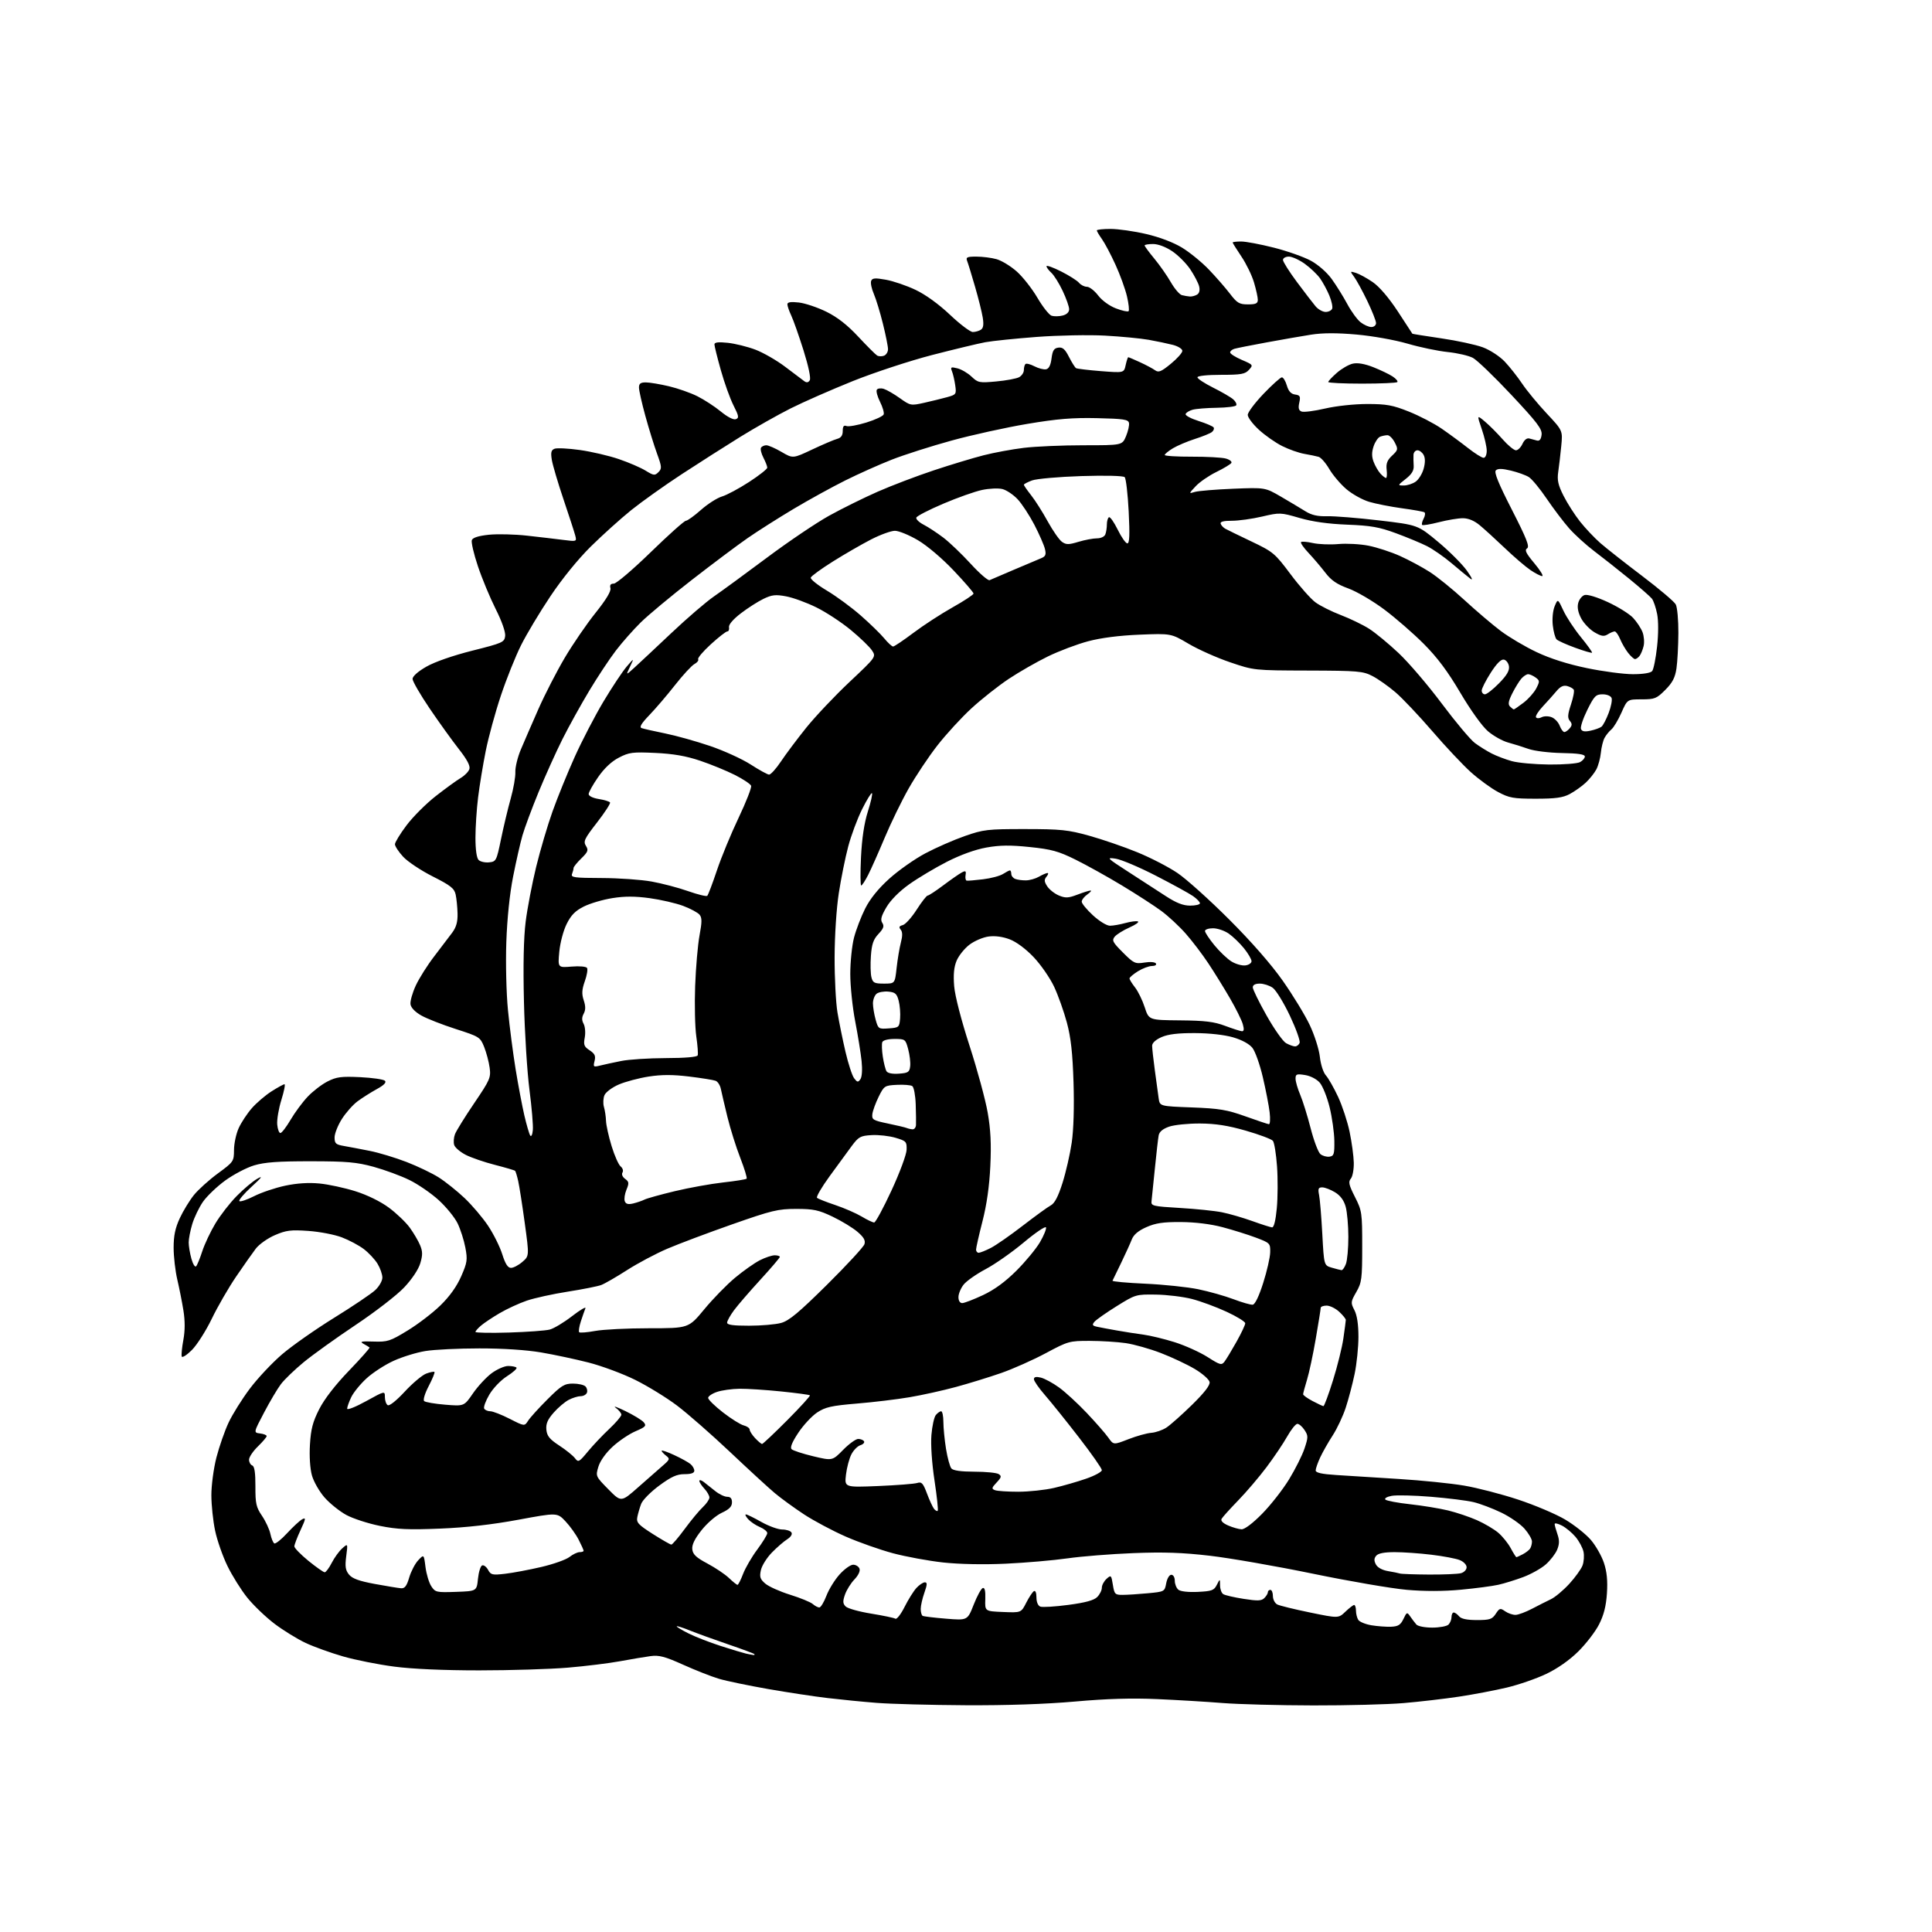 <?xml version="1.0" encoding="UTF-8" standalone="no"?>
<svg 
  version="1.1" 
  xmlns="http://www.w3.org/2000/svg" 
  xmlns:xlink="http://www.w3.org/1999/xlink" 
  xmlns:svg="http://www.w3.org/2000/svg"
  xmlns:rdf="http://www.w3.org/1999/02/22-rdf-syntax-ns#"
  xmlns:cc="http://creativecommons.org/ns#"
  xmlns:dc="http://purl.org/dc/elements/1.1/"
  viewBox="0 0 768 768"
  width="768"
  height="768"
>
<style>svg {background-color: white; }</style>"
<path stroke="none" fill="black" fill-rule="evenodd" d="M383.82,677.86C369.90,677.78 354.00,677.36 348.50,676.92C343.00,676.49 334.23,675.62 329.00,675.00C323.77,674.39 313.12,672.77 305.32,671.41C297.52,670.04 288.74,668.22 285.82,667.35C282.89,666.49 276.50,663.97 271.61,661.77C264.32,658.49 261.99,657.87 258.61,658.33C256.35,658.63 250.90,659.55 246.50,660.36C242.10,661.17 232.74,662.33 225.70,662.92C218.65,663.51 202.81,664.00 190.50,664.00C176.35,664.00 163.89,663.45 156.67,662.50C150.38,661.68 141.24,659.86 136.36,658.45C131.49,657.05 124.80,654.64 121.50,653.10C118.20,651.55 112.63,648.12 109.12,645.47C105.62,642.81 100.74,638.13 98.28,635.07C95.82,632.01 92.28,626.34 90.40,622.47C88.52,618.61 86.32,612.31 85.51,608.47C84.70,604.64 84.03,598.31 84.02,594.41C84.01,590.51 84.91,583.76 86.02,579.41C87.14,575.06 89.32,568.80 90.87,565.50C92.42,562.20 96.22,556.12 99.32,552.00C102.42,547.88 108.19,541.73 112.14,538.35C116.09,534.97 125.40,528.44 132.82,523.85C140.24,519.26 147.59,514.31 149.15,512.85C150.73,511.38 152.00,509.15 152.00,507.85C151.99,506.56 151.13,504.09 150.08,502.37C149.03,500.64 146.58,498.02 144.64,496.54C142.70,495.06 138.76,492.96 135.89,491.87C133.01,490.77 127.02,489.62 122.57,489.31C115.61,488.82 113.75,489.05 109.28,490.98C106.42,492.21 103.00,494.63 101.68,496.36C100.36,498.09 96.84,503.10 93.84,507.50C90.85,511.90 86.50,519.43 84.18,524.24C81.85,529.05 78.30,534.63 76.28,536.65C74.26,538.67 72.44,539.83 72.24,539.23C72.04,538.62 72.33,535.65 72.89,532.63C73.57,528.93 73.58,525.09 72.91,520.92C72.36,517.51 71.26,511.97 70.47,508.61C69.68,505.25 69.03,499.57 69.02,496.00C69.02,491.20 69.66,488.13 71.47,484.25C72.81,481.36 75.33,477.23 77.06,475.07C78.79,472.92 83.09,469.04 86.60,466.46C92.86,461.87 93.00,461.66 93.02,457.13C93.03,454.58 93.87,450.67 94.89,448.43C95.91,446.20 98.26,442.63 100.12,440.51C101.98,438.39 105.50,435.38 107.95,433.82C110.39,432.27 112.71,431.00 113.09,431.00C113.48,431.00 112.92,433.81 111.85,437.24C110.78,440.67 110.04,445.06 110.20,446.99C110.37,448.92 110.95,450.45 111.49,450.39C112.04,450.33 113.86,447.95 115.53,445.10C117.21,442.24 120.24,438.14 122.28,435.98C124.31,433.82 127.86,431.09 130.17,429.91C133.77,428.08 135.62,427.83 143.19,428.19C148.05,428.43 152.47,429.07 153.02,429.62C153.69,430.29 152.61,431.40 149.76,432.95C147.42,434.24 143.99,436.41 142.14,437.78C140.30,439.14 137.49,442.32 135.89,444.83C134.30,447.34 133.00,450.63 133.00,452.15C133.00,454.56 133.48,454.99 136.75,455.55C138.81,455.91 143.43,456.78 147.02,457.50C150.60,458.21 157.14,460.19 161.56,461.89C165.97,463.59 171.75,466.36 174.40,468.04C177.05,469.72 181.66,473.41 184.65,476.23C187.63,479.05 191.85,484.01 194.01,487.25C196.17,490.49 198.71,495.58 199.65,498.57C200.87,502.44 201.87,504.00 203.13,504.00C204.10,504.00 206.13,502.94 207.64,501.63C210.39,499.27 210.39,499.27 208.60,486.19C207.62,478.99 206.44,471.47 205.99,469.47C205.54,467.48 204.99,465.65 204.76,465.42C204.53,465.19 200.92,464.13 196.75,463.06C192.58,462.00 187.36,460.20 185.15,459.08C182.95,457.95 180.88,456.19 180.55,455.15C180.22,454.11 180.36,452.18 180.86,450.86C181.37,449.53 184.80,443.99 188.50,438.54C194.79,429.26 195.18,428.36 194.64,424.42C194.33,422.10 193.34,418.40 192.46,416.18C190.89,412.28 190.57,412.07 181.17,409.05C175.85,407.34 169.70,404.93 167.50,403.69C165.03,402.30 163.38,400.59 163.18,399.22C163.00,397.99 163.95,394.63 165.29,391.74C166.63,388.86 169.92,383.65 172.61,380.16C175.30,376.67 178.51,372.44 179.75,370.76C181.38,368.55 181.97,366.44 181.88,363.10C181.82,360.57 181.48,357.19 181.13,355.59C180.60,353.15 179.13,351.99 172.00,348.39C167.32,346.03 162.04,342.51 160.25,340.56C158.46,338.62 157.00,336.39 157.00,335.61C157.00,334.84 159.07,331.44 161.60,328.08C164.13,324.71 169.36,319.48 173.22,316.46C177.09,313.44 181.54,310.20 183.12,309.27C184.71,308.33 186.27,306.73 186.59,305.71C186.99,304.44 185.67,301.93 182.39,297.76C179.76,294.41 174.54,287.15 170.80,281.64C167.06,276.12 164.00,270.83 164.00,269.88C164.00,268.83 166.16,266.91 169.49,265.01C172.80,263.11 180.05,260.59 187.74,258.65C199.81,255.62 200.52,255.30 200.81,252.81C200.99,251.23 199.49,246.94 197.02,242.05C194.77,237.57 191.59,229.92 189.96,225.04C188.33,220.17 187.25,215.52 187.56,214.70C187.94,213.72 190.23,213.00 194.31,212.57C197.72,212.22 204.55,212.38 209.50,212.93C214.45,213.48 220.93,214.24 223.90,214.62C229.23,215.31 229.29,215.29 228.68,212.91C228.34,211.58 226.23,205.10 224.00,198.50C221.77,191.90 219.68,184.82 219.35,182.77C218.87,179.81 219.11,178.90 220.46,178.38C221.40,178.02 225.91,178.24 230.48,178.88C235.04,179.52 242.02,181.14 245.97,182.49C249.92,183.83 254.73,185.91 256.66,187.10C259.84,189.06 260.31,189.12 261.73,187.70C263.15,186.28 263.10,185.60 261.18,180.32C260.01,177.12 257.92,170.36 256.53,165.30C255.14,160.25 254.00,155.18 254.00,154.05C254.00,152.48 254.64,152.00 256.75,152.01C258.26,152.02 262.38,152.71 265.90,153.54C269.42,154.37 274.52,156.16 277.23,157.52C279.94,158.88 284.15,161.62 286.57,163.61C289.22,165.78 291.59,166.99 292.52,166.63C293.84,166.13 293.70,165.35 291.58,161.16C290.22,158.48 287.96,152.19 286.56,147.20C285.15,142.20 284.00,137.57 284.00,136.91C284.00,136.07 285.54,135.88 289.25,136.27C292.14,136.57 297.08,137.79 300.22,138.97C303.37,140.16 308.73,143.23 312.13,145.81C315.53,148.39 318.93,150.95 319.68,151.50C320.64,152.20 321.31,152.10 321.89,151.17C322.39,150.36 321.42,145.69 319.41,139.27C317.58,133.46 315.39,127.24 314.54,125.45C313.70,123.66 313.00,121.64 313.00,120.97C313.00,120.10 314.34,119.89 317.54,120.25C320.03,120.53 324.95,122.18 328.47,123.91C332.89,126.09 336.82,129.16 341.18,133.84C344.66,137.57 348.02,140.93 348.66,141.32C349.30,141.70 350.54,141.73 351.41,141.40C352.28,141.06 353.00,139.90 353.00,138.81C353.00,137.72 352.09,133.16 350.97,128.67C349.86,124.17 348.23,118.84 347.35,116.80C346.47,114.77 345.99,112.46 346.29,111.68C346.74,110.51 347.83,110.42 352.17,111.20C355.10,111.73 360.41,113.54 363.96,115.23C367.96,117.13 373.19,120.92 377.66,125.15C381.64,128.92 385.71,131.99 386.70,131.98C387.69,131.98 389.13,131.57 389.89,131.09C390.89,130.45 391.11,129.09 390.66,126.26C390.31,124.09 388.93,118.53 387.58,113.91C386.24,109.28 384.84,104.71 384.46,103.75C383.88,102.25 384.40,102.00 388.14,102.01C390.54,102.01 394.13,102.46 396.12,103.02C398.12,103.57 401.72,105.76 404.13,107.88C406.53,110.00 410.24,114.71 412.37,118.34C414.49,121.97 417.04,125.19 418.03,125.51C419.02,125.82 420.99,125.79 422.41,125.43C424.04,125.02 425.00,124.09 425.00,122.92C425.00,121.89 423.84,118.61 422.42,115.61C421.01,112.62 418.98,109.39 417.92,108.43C416.87,107.47 416.00,106.30 416.00,105.83C416.00,105.36 418.61,106.29 421.81,107.90C425.01,109.52 428.21,111.55 428.93,112.42C429.65,113.29 431.07,114.00 432.07,114.00C433.08,114.00 435.08,115.55 436.53,117.45C438.06,119.46 441.01,121.60 443.60,122.59C446.04,123.53 448.31,124.02 448.63,123.70C448.96,123.37 448.67,120.72 447.99,117.80C447.31,114.89 445.26,109.23 443.43,105.24C441.61,101.24 439.19,96.67 438.06,95.08C436.93,93.49 436.00,91.92 436.00,91.60C436.00,91.27 438.46,91.00 441.46,91.00C444.46,91.00 450.84,91.91 455.63,93.03C461.00,94.28 466.48,96.37 469.92,98.47C472.99,100.34 477.79,104.27 480.58,107.19C483.38,110.11 487.13,114.41 488.92,116.75C491.76,120.47 492.65,121.00 496.08,121.00C499.20,121.00 500.00,120.63 500.00,119.18C500.00,118.18 499.32,115.07 498.48,112.26C497.65,109.45 495.40,104.82 493.48,101.98C491.57,99.13 490.00,96.62 490.00,96.40C490.00,96.18 491.52,96.00 493.37,96.00C495.23,96.00 501.08,97.10 506.39,98.45C511.69,99.79 518.30,102.13 521.07,103.63C524.02,105.24 527.47,108.26 529.40,110.94C531.21,113.45 533.98,117.90 535.56,120.84C537.13,123.78 539.51,127.04 540.84,128.09C542.18,129.14 544.11,130.00 545.13,130.00C546.16,130.00 547.00,129.30 547.00,128.43C547.00,127.57 545.44,123.64 543.54,119.68C541.64,115.73 539.29,111.43 538.33,110.12C536.59,107.75 536.60,107.74 539.04,108.50C540.39,108.93 543.39,110.57 545.69,112.15C548.29,113.93 552.06,118.33 555.63,123.76C558.79,128.57 561.40,132.57 561.44,132.66C561.47,132.75 566.65,133.57 572.95,134.50C579.25,135.42 586.69,137.03 589.49,138.08C592.34,139.15 596.15,141.64 598.15,143.74C600.11,145.81 603.22,149.75 605.07,152.50C606.91,155.25 611.30,160.57 614.82,164.33C621.22,171.16 621.22,171.16 620.62,177.33C620.29,180.72 619.75,185.35 619.42,187.60C618.94,190.87 619.37,192.81 621.54,197.10C623.04,200.07 625.99,204.69 628.11,207.36C630.23,210.03 633.88,213.89 636.23,215.94C638.58,217.98 646.03,223.84 652.78,228.95C659.53,234.06 665.55,239.15 666.14,240.27C666.74,241.39 667.21,246.50 667.18,251.63C667.15,256.75 666.81,263.10 666.42,265.73C665.88,269.37 664.83,271.39 661.97,274.25C658.53,277.70 657.79,278.00 652.56,278.00C646.89,278.00 646.89,278.00 644.55,283.29C643.26,286.20 641.46,289.20 640.55,289.96C639.64,290.72 638.41,292.24 637.82,293.34C637.23,294.43 636.58,297.08 636.37,299.22C636.16,301.36 635.36,304.32 634.59,305.81C633.81,307.29 631.90,309.69 630.34,311.14C628.78,312.59 625.92,314.61 624.00,315.64C621.26,317.10 618.34,317.50 610.50,317.50C601.58,317.50 599.96,317.21 595.50,314.83C592.75,313.37 587.89,309.82 584.70,306.96C581.51,304.09 574.59,296.74 569.33,290.62C564.06,284.51 557.49,277.56 554.73,275.20C551.97,272.83 547.86,269.93 545.61,268.76C541.80,266.78 539.94,266.62 520.00,266.56C498.50,266.50 498.50,266.50 489.00,263.27C483.77,261.50 476.35,258.19 472.50,255.92C465.50,251.79 465.50,251.79 453.00,252.29C444.93,252.62 437.68,253.55 432.55,254.91C428.18,256.07 420.98,258.79 416.55,260.95C412.12,263.11 405.12,267.12 401.00,269.86C396.88,272.60 390.22,277.86 386.22,281.53C382.21,285.21 376.09,291.88 372.60,296.36C369.11,300.84 363.97,308.55 361.17,313.50C358.37,318.45 354.09,327.25 351.66,333.05C349.23,338.85 346.28,345.48 345.10,347.80C343.92,350.11 342.68,352.00 342.34,352.00C342.00,352.00 341.97,346.94 342.26,340.75C342.62,333.31 343.54,327.18 344.97,322.65C346.17,318.89 346.91,315.58 346.63,315.30C346.36,315.02 344.59,317.88 342.71,321.65C340.83,325.42 338.34,332.10 337.18,336.50C336.01,340.90 334.33,349.23 333.44,355.00C332.50,361.04 331.80,371.87 331.77,380.50C331.75,388.75 332.26,398.65 332.91,402.50C333.56,406.35 334.99,413.39 336.10,418.14C337.21,422.89 338.75,427.61 339.54,428.64C340.78,430.26 341.10,430.31 342.02,429.00C342.66,428.11 342.85,425.19 342.50,421.81C342.18,418.68 341.03,411.58 339.96,406.03C338.88,400.47 338.00,391.99 338.00,387.17C338.00,382.36 338.67,375.85 339.49,372.70C340.31,369.56 342.31,364.34 343.94,361.12C345.89,357.26 349.17,353.20 353.51,349.29C357.14,346.01 363.57,341.48 367.81,339.23C372.04,336.98 379.10,333.89 383.50,332.35C390.97,329.74 392.55,329.56 407.50,329.57C421.72,329.58 424.56,329.87 433.00,332.22C438.23,333.68 446.81,336.62 452.07,338.78C457.34,340.93 464.54,344.64 468.07,347.04C471.61,349.43 480.83,357.72 488.56,365.45C497.40,374.27 505.34,383.35 509.91,389.85C513.92,395.55 518.74,403.45 520.62,407.42C522.52,411.41 524.32,417.07 524.66,420.07C525.00,423.17 526.04,426.36 527.07,427.50C528.06,428.60 530.24,432.43 531.91,436.00C533.57,439.57 535.64,445.84 536.49,449.92C537.34,454.00 538.09,459.51 538.15,462.16C538.21,464.81 537.69,467.67 536.98,468.52C535.92,469.80 536.19,471.03 538.60,475.78C541.39,481.28 541.50,482.04 541.50,495.50C541.50,508.37 541.31,509.83 539.15,513.60C536.91,517.50 536.88,517.86 538.40,520.80C539.45,522.83 540.00,526.48 540.00,531.38C540.00,535.50 539.32,542.16 538.48,546.18C537.64,550.21 536.05,556.25 534.94,559.61C533.84,562.97 531.50,567.92 529.76,570.61C528.01,573.30 525.78,577.24 524.79,579.36C523.81,581.48 523.00,583.80 523.00,584.52C523.00,585.44 525.42,585.98 531.25,586.35C535.79,586.64 546.92,587.34 556.00,587.91C565.08,588.47 576.77,589.66 582.00,590.55C587.23,591.43 596.90,593.94 603.50,596.12C610.10,598.30 618.50,601.86 622.17,604.04C625.84,606.21 630.43,609.86 632.39,612.14C634.34,614.42 636.68,618.53 637.59,621.27C638.76,624.79 639.11,628.35 638.78,633.38C638.45,638.43 637.54,642.02 635.64,645.74C634.18,648.62 630.44,653.47 627.35,656.52C623.83,659.99 619.06,663.32 614.61,665.43C610.70,667.29 603.67,669.72 599.00,670.83C594.33,671.94 585.77,673.57 580.00,674.44C574.23,675.31 564.33,676.46 558.00,677.00C551.67,677.54 535.48,677.96 522.00,677.93C508.52,677.91 492.32,677.48 486.00,676.98C479.68,676.47 467.98,675.77 460.00,675.42C449.92,674.97 439.96,675.26 427.32,676.39C415.64,677.42 400.10,677.95 383.82,677.86zM299.42,657.88C299.92,657.95 300.12,657.78 299.85,657.52C299.58,657.25 294.90,655.51 289.43,653.65C283.97,651.79 277.14,649.31 274.25,648.15C271.36,646.98 269.00,646.24 269.00,646.50C269.00,646.76 271.14,648.04 273.75,649.34C276.36,650.65 282.10,652.88 286.50,654.30C290.90,655.71 295.40,657.07 296.50,657.32C297.60,657.57 298.91,657.82 299.42,657.88zM552.99,646.65C555.80,646.53 556.76,645.92 557.88,643.58C559.21,640.79 559.33,640.74 560.60,642.58C561.33,643.63 562.41,645.06 563.01,645.75C563.61,646.46 566.37,647.00 569.34,647.00C572.23,647.00 575.14,646.46 575.80,645.80C576.46,645.14 577.00,643.79 577.00,642.80C577.00,641.81 577.39,641.00 577.88,641.00C578.36,641.00 579.32,641.67 580.00,642.50C580.85,643.52 583.12,644.00 587.10,644.00C592.23,644.00 593.15,643.69 594.58,641.52C596.08,639.23 596.38,639.15 598.33,640.52C599.49,641.33 601.36,641.97 602.47,641.94C603.59,641.91 606.52,640.81 609.00,639.51C611.48,638.21 614.85,636.50 616.50,635.72C618.15,634.94 621.42,632.20 623.78,629.64C626.13,627.08 628.51,623.78 629.07,622.32C629.63,620.85 629.80,618.37 629.46,616.80C629.11,615.23 627.69,612.60 626.30,610.94C624.90,609.28 622.47,607.26 620.88,606.44C619.30,605.62 618.00,605.34 618.00,605.83C618.00,606.31 618.50,608.13 619.11,609.88C619.94,612.28 619.91,613.80 618.99,616.04C618.31,617.67 616.27,620.31 614.46,621.90C612.65,623.49 608.62,625.75 605.52,626.91C602.41,628.07 597.96,629.45 595.62,629.97C593.29,630.50 586.60,631.38 580.76,631.93C573.83,632.59 566.36,632.60 559.22,631.98C553.20,631.45 536.40,628.57 521.89,625.57C507.38,622.58 488.98,619.37 481.00,618.44C470.09,617.17 462.54,616.91 450.50,617.39C441.70,617.74 429.93,618.67 424.35,619.47C418.76,620.27 407.74,621.22 399.85,621.59C391.04,622.00 381.42,621.81 374.94,621.11C369.13,620.47 360.14,618.82 354.96,617.44C349.79,616.05 341.33,613.07 336.16,610.80C330.99,608.53 323.56,604.57 319.63,602.00C315.71,599.42 310.48,595.62 308.00,593.54C305.52,591.47 297.49,584.08 290.14,577.13C282.79,570.19 273.34,561.91 269.14,558.74C264.94,555.57 257.45,550.97 252.50,548.52C247.55,546.07 239.22,542.98 234.00,541.64C228.78,540.31 220.26,538.49 215.07,537.61C209.26,536.62 199.87,536.00 190.57,536.01C182.28,536.01 172.64,536.48 169.14,537.05C165.64,537.61 159.95,539.36 156.48,540.94C153.02,542.51 148.16,545.66 145.69,547.94C143.21,550.21 140.47,553.59 139.60,555.44C138.72,557.29 138.00,559.33 138.00,559.97C138.00,560.61 141.37,559.28 145.50,557.00C153.00,552.86 153.00,552.86 153.00,555.37C153.00,556.75 153.51,558.20 154.13,558.58C154.79,558.99 157.59,556.76 160.88,553.21C163.97,549.87 167.80,546.65 169.39,546.04C170.98,545.44 172.47,545.14 172.70,545.37C172.94,545.60 171.91,548.12 170.43,550.96C168.89,553.90 168.11,556.48 168.61,556.95C169.10,557.41 172.88,558.05 177.00,558.39C184.50,559.00 184.50,559.00 188.00,553.90C189.93,551.10 193.26,547.50 195.40,545.90C197.55,544.31 200.51,543.00 201.98,543.00C203.46,543.00 204.95,543.29 205.31,543.64C205.66,543.99 203.97,545.53 201.56,547.06C199.07,548.64 196.03,551.81 194.51,554.39C193.04,556.89 192.13,559.40 192.48,559.97C192.83,560.54 193.93,561.00 194.92,561.00C195.91,561.00 199.37,562.35 202.61,564.00C208.50,567.00 208.50,567.00 209.94,564.75C210.73,563.51 214.19,559.69 217.64,556.25C223.15,550.75 224.36,550.00 227.75,550.00C229.87,550.00 232.10,550.50 232.72,551.12C233.34,551.74 233.61,552.86 233.31,553.62C233.02,554.38 231.91,555.00 230.84,555.00C229.77,555.00 227.64,555.65 226.10,556.45C224.56,557.25 221.85,559.54 220.09,561.55C217.67,564.31 216.96,565.96 217.19,568.34C217.44,570.85 218.48,572.12 222.30,574.62C224.94,576.34 227.74,578.60 228.53,579.63C229.89,581.40 230.16,581.26 233.69,577.00C235.74,574.52 239.57,570.47 242.21,568.00C244.84,565.52 247.00,562.99 247.00,562.37C247.00,561.75 245.99,560.51 244.75,559.61C243.51,558.71 245.23,559.29 248.56,560.90C251.89,562.52 255.21,564.54 255.92,565.41C257.05,566.77 256.62,567.24 252.64,568.94C250.12,570.02 246.02,572.78 243.53,575.08C240.80,577.59 238.55,580.76 237.87,583.04C236.74,586.81 236.77,586.88 241.83,592.02C246.92,597.19 246.92,597.19 253.71,591.19C257.45,587.89 261.85,584.02 263.50,582.59C266.29,580.18 266.38,579.90 264.75,578.64C263.79,577.89 263.00,577.01 263.00,576.69C263.00,576.36 265.23,577.13 267.96,578.39C270.69,579.65 273.61,581.26 274.46,581.97C275.31,582.67 276.00,583.86 276.00,584.62C276.00,585.56 274.75,586.00 272.11,586.00C269.07,586.00 266.88,586.99 262.08,590.52C258.70,593.01 255.47,596.27 254.89,597.77C254.32,599.27 253.63,601.63 253.35,603.02C252.91,605.23 253.66,606.05 259.48,609.77C263.14,612.09 266.46,614.00 266.87,614.00C267.28,614.00 269.68,611.19 272.21,607.75C274.74,604.31 277.98,600.41 279.41,599.08C280.83,597.74 282.00,596.04 282.00,595.28C282.00,594.53 281.10,592.95 280.00,591.77C278.90,590.59 278.00,589.20 278.00,588.69C278.00,588.18 278.79,588.36 279.75,589.10C280.71,589.85 282.77,591.48 284.33,592.73C285.88,593.98 288.02,595.00 289.08,595.00C290.41,595.00 290.99,595.69 290.97,597.25C290.96,598.89 289.86,600.00 286.91,601.36C284.63,602.42 281.13,605.43 278.88,608.27C276.10,611.78 274.99,614.10 275.20,615.90C275.43,617.92 276.78,619.18 281.23,621.54C284.38,623.22 288.23,625.80 289.78,627.29C291.34,628.78 292.86,630.00 293.17,630.00C293.48,630.00 294.48,628.04 295.39,625.64C296.31,623.25 298.84,618.89 301.03,615.96C303.21,613.03 305.00,610.10 305.00,609.44C305.00,608.78 303.68,607.70 302.07,607.03C300.46,606.36 298.37,604.96 297.42,603.91C296.47,602.86 296.06,602.00 296.51,602.00C296.97,602.00 299.73,603.35 302.65,605.00C305.58,606.65 309.30,608.00 310.93,608.00C312.55,608.00 314.21,608.53 314.61,609.18C315.05,609.88 314.36,610.98 312.92,611.89C311.59,612.73 308.85,615.10 306.84,617.16C304.83,619.21 302.86,622.35 302.47,624.14C301.87,626.85 302.16,627.74 304.21,629.50C305.56,630.67 310.00,632.66 314.08,633.93C318.16,635.20 322.21,636.86 323.08,637.62C323.95,638.38 325.12,639.00 325.69,639.00C326.26,639.00 327.53,636.91 328.51,634.35C329.48,631.79 331.85,627.96 333.76,625.85C335.67,623.73 338.09,622.00 339.15,622.00C340.20,622.00 341.33,622.70 341.66,623.56C342.02,624.49 341.21,626.22 339.66,627.84C338.22,629.33 336.53,632.05 335.90,633.86C334.96,636.54 335.02,637.45 336.17,638.60C336.96,639.39 341.50,640.66 346.26,641.43C351.03,642.21 355.38,643.11 355.93,643.46C356.48,643.80 358.12,641.69 359.57,638.79C361.03,635.88 363.15,632.49 364.28,631.25C365.42,630.01 366.93,629.00 367.63,629.00C368.64,629.00 368.61,629.86 367.46,633.13C366.66,635.39 366.00,638.29 366.00,639.57C366.00,640.84 366.34,642.08 366.75,642.32C367.16,642.56 371.35,643.07 376.05,643.45C384.59,644.15 384.59,644.15 387.05,637.89C388.40,634.45 390.03,631.47 390.67,631.26C391.46,631.01 391.78,632.43 391.67,635.69C391.50,640.50 391.50,640.50 398.71,640.79C405.92,641.09 405.92,641.09 407.94,637.11C409.06,634.92 410.43,632.85 410.99,632.51C411.59,632.14 412.00,633.14 412.00,634.97C412.00,636.83 412.61,638.30 413.54,638.65C414.39,638.98 419.41,638.67 424.69,637.97C431.45,637.08 434.85,636.15 436.15,634.85C437.17,633.83 438.00,632.17 438.00,631.15C438.00,630.14 438.84,628.55 439.87,627.62C441.65,626.00 441.76,626.10 442.38,629.97C442.98,633.72 443.25,634.00 446.26,633.99C448.04,633.99 452.53,633.70 456.23,633.35C462.91,632.72 462.97,632.69 463.59,629.36C463.95,627.46 464.83,626.00 465.61,626.00C466.41,626.00 467.00,627.02 467.00,628.38C467.00,629.69 467.64,631.28 468.41,631.93C469.26,632.63 472.35,632.98 476.14,632.80C481.72,632.53 482.60,632.21 483.71,630.00C484.97,627.50 484.97,627.50 484.99,630.19C484.99,631.67 485.56,633.25 486.25,633.69C486.94,634.14 490.58,634.98 494.35,635.57C499.95,636.45 501.46,636.39 502.60,635.25C503.37,634.49 504.00,633.44 504.00,632.93C504.00,632.42 504.45,632.00 505.00,632.00C505.55,632.00 506.00,633.11 506.00,634.46C506.00,635.82 506.79,637.32 507.75,637.81C508.71,638.29 514.58,639.73 520.78,641.00C532.06,643.32 532.06,643.32 534.83,640.66C536.36,639.20 537.92,638.00 538.30,638.00C538.69,638.00 539.01,639.01 539.02,640.25C539.02,641.49 539.44,643.14 539.93,643.92C540.43,644.70 542.78,645.67 545.16,646.07C547.55,646.47 551.07,646.73 552.99,646.65zM181.30,632.79C189.50,632.50 189.50,632.50 190.00,627.58C190.28,624.87 191.03,622.48 191.68,622.27C192.33,622.05 193.39,622.86 194.03,624.06C195.10,626.05 195.72,626.19 200.85,625.59C203.96,625.23 210.42,624.01 215.21,622.89C220.00,621.77 225.02,619.99 226.37,618.93C227.71,617.87 229.53,617.00 230.41,617.00C231.28,617.00 232.00,616.76 232.00,616.46C232.00,616.16 231.12,614.19 230.03,612.07C228.95,609.95 226.59,606.65 224.78,604.74C221.50,601.26 221.50,601.26 206.00,604.13C195.63,606.05 185.37,607.22 175.00,607.64C162.41,608.16 157.90,607.96 151.00,606.56C146.32,605.62 140.32,603.66 137.64,602.21C134.97,600.75 131.10,597.64 129.03,595.29C126.96,592.94 124.70,588.99 124.00,586.51C123.25,583.81 122.93,578.91 123.21,574.25C123.58,568.08 124.33,565.20 126.90,560.15C128.95,556.12 133.28,550.53 138.72,544.88C143.44,539.98 147.13,535.82 146.90,535.64C146.68,535.45 145.60,534.80 144.50,534.19C142.88,533.29 143.65,533.12 148.50,533.29C154.04,533.48 155.08,533.15 162.00,528.92C166.13,526.41 172.01,521.91 175.07,518.92C178.74,515.35 181.55,511.41 183.32,507.38C185.75,501.83 185.90,500.76 184.98,495.91C184.43,492.97 183.04,488.66 181.91,486.32C180.78,483.98 177.40,479.82 174.40,477.08C171.40,474.34 166.15,470.73 162.72,469.06C159.30,467.38 152.90,465.03 148.50,463.82C141.74,461.98 137.85,461.63 123.50,461.62C110.53,461.61 105.20,462.00 101.00,463.26C97.97,464.17 92.80,466.89 89.50,469.29C86.20,471.70 82.23,475.50 80.68,477.73C79.13,479.97 77.22,483.95 76.43,486.56C75.64,489.18 75.00,492.48 75.01,493.91C75.01,495.33 75.49,498.24 76.09,500.37C76.68,502.50 77.52,503.85 77.96,503.37C78.40,502.89 79.50,500.20 80.41,497.38C81.33,494.56 83.66,489.61 85.60,486.38C87.53,483.15 91.34,478.23 94.07,475.46C96.79,472.69 100.47,469.59 102.26,468.57C104.67,467.20 104.09,468.01 100.00,471.75C96.97,474.52 94.79,477.09 95.15,477.46C95.51,477.83 98.15,476.94 101.02,475.49C103.90,474.03 109.45,472.16 113.37,471.33C118.07,470.34 122.72,470.04 127.00,470.46C130.57,470.80 137.00,472.19 141.29,473.54C146.01,475.03 151.24,477.59 154.57,480.05C157.60,482.29 161.34,485.87 162.90,488.02C164.45,490.16 166.30,493.31 167.00,495.01C168.03,497.48 168.04,498.93 167.06,502.20C166.33,504.64 163.74,508.52 160.66,511.78C157.82,514.80 149.15,521.50 141.38,526.68C133.62,531.87 124.32,538.53 120.72,541.50C117.13,544.46 113.06,548.38 111.68,550.20C110.31,552.01 107.29,557.10 104.98,561.50C100.77,569.50 100.77,569.50 103.39,569.82C104.82,569.99 106.00,570.46 106.00,570.87C106.00,571.28 104.42,573.13 102.50,575.00C100.58,576.87 99.00,579.22 99.00,580.23C99.00,581.24 99.57,582.28 100.28,582.55C101.17,582.89 101.55,585.42 101.53,590.86C101.50,597.69 101.83,599.16 104.16,602.58C105.62,604.74 107.11,607.96 107.48,609.74C107.85,611.52 108.55,613.22 109.03,613.52C109.51,613.82 111.81,611.99 114.14,609.46C116.47,606.94 119.17,604.44 120.15,603.92C121.67,603.11 121.57,603.72 119.47,608.24C118.12,611.13 117.02,614.04 117.01,614.70C117.00,615.35 119.52,617.94 122.59,620.45C125.67,622.95 128.58,625.00 129.07,625.00C129.56,625.00 130.82,623.31 131.87,621.25C132.93,619.19 134.80,616.60 136.04,615.50C138.29,613.50 138.29,613.50 137.63,618.62C137.10,622.71 137.32,624.17 138.73,625.91C140.04,627.51 142.72,628.49 149.00,629.65C153.68,630.51 158.37,631.28 159.44,631.36C160.91,631.47 161.69,630.44 162.67,627.08C163.39,624.65 164.99,621.57 166.24,620.24C168.50,617.83 168.50,617.83 169.14,622.92C169.50,625.73 170.53,629.16 171.44,630.55C173.02,632.96 173.48,633.07 181.30,632.79zM568.00,625.91C573.77,625.94 579.51,625.70 580.75,625.37C582.00,625.03 583.00,623.99 583.00,623.00C583.00,622.01 581.79,620.76 580.25,620.15C578.74,619.54 573.69,618.59 569.03,618.03C564.37,617.46 557.78,617.00 554.40,617.00C550.27,617.00 547.85,617.47 547.05,618.44C546.18,619.49 546.15,620.41 546.94,621.89C547.60,623.13 549.48,624.16 551.76,624.54C553.82,624.88 555.95,625.32 556.50,625.50C557.05,625.69 562.23,625.87 568.00,625.91zM602.79,619.00C602.98,619.00 604.11,618.48 605.32,617.85C606.52,617.22 607.83,616.21 608.23,615.60C608.64,615.00 608.98,613.73 608.98,612.78C608.99,611.84 607.66,609.55 606.03,607.69C604.40,605.83 600.23,602.94 596.78,601.28C593.33,599.61 588.37,597.74 585.78,597.12C583.18,596.49 575.55,595.54 568.82,594.99C562.10,594.44 555.07,594.27 553.22,594.62C551.34,594.97 550.23,595.63 550.71,596.11C551.18,596.58 555.61,597.42 560.54,597.96C565.47,598.50 572.26,599.61 575.63,600.43C579.01,601.25 584.18,602.99 587.13,604.30C590.09,605.61 593.87,607.85 595.55,609.26C597.23,610.68 599.47,613.45 600.53,615.42C601.59,617.39 602.61,619.00 602.79,619.00zM493.53,607.92C494.76,607.97 497.97,605.55 501.71,601.75C505.10,598.31 509.91,592.17 512.41,588.09C514.90,584.01 517.67,578.49 518.56,575.81C520.06,571.32 520.06,570.73 518.57,568.46C517.68,567.11 516.40,566.00 515.73,566.00C515.05,566.00 513.23,568.27 511.67,571.04C510.11,573.82 506.42,579.30 503.46,583.23C500.50,587.17 495.44,593.11 492.20,596.44C488.97,599.77 486.01,603.05 485.62,603.73C485.16,604.52 486.09,605.47 488.20,606.40C490.02,607.19 492.41,607.87 493.53,607.92zM372.76,600.57C373.02,600.31 372.44,594.89 371.48,588.52C370.44,581.66 369.94,574.30 370.25,570.46C370.54,566.90 371.33,563.31 372.01,562.49C372.69,561.67 373.64,561.00 374.12,561.00C374.61,561.00 375.00,562.91 375.01,565.25C375.01,567.59 375.49,572.41 376.06,575.97C376.64,579.52 377.59,583.01 378.18,583.72C378.88,584.57 381.99,585.01 387.37,585.02C391.84,585.02 396.16,585.45 396.97,585.96C398.22,586.75 398.10,587.27 396.17,589.32C394.17,591.45 394.09,591.82 395.53,592.37C396.43,592.72 400.61,592.99 404.83,592.99C409.05,592.98 415.43,592.30 419.00,591.47C422.57,590.65 428.31,589.00 431.75,587.80C435.19,586.61 438.00,585.08 438.00,584.40C438.00,583.72 433.88,577.84 428.84,571.33C423.81,564.82 417.73,557.26 415.34,554.52C412.95,551.78 411.00,548.96 411.00,548.25C411.00,547.35 411.83,547.16 413.75,547.62C415.26,547.99 418.52,549.75 421.00,551.55C423.48,553.34 428.43,557.90 432.00,561.67C435.57,565.44 439.43,569.85 440.57,571.47C442.65,574.41 442.65,574.41 448.57,572.10C451.83,570.83 455.92,569.69 457.66,569.57C459.40,569.44 462.10,568.51 463.66,567.49C465.22,566.47 469.81,562.40 473.85,558.44C478.82,553.56 481.08,550.64 480.83,549.37C480.64,548.35 478.01,546.03 475.00,544.23C471.99,542.43 465.92,539.57 461.51,537.87C457.11,536.17 450.80,534.39 447.50,533.91C444.20,533.43 437.76,533.03 433.19,533.02C425.12,533.00 424.59,533.15 415.69,537.92C410.63,540.62 402.68,544.16 398.00,545.79C393.32,547.42 385.23,549.92 380.00,551.34C374.77,552.76 366.45,554.60 361.50,555.43C356.55,556.27 347.14,557.40 340.59,557.94C330.51,558.79 328.10,559.33 324.84,561.48C322.73,562.88 319.35,566.51 317.34,569.55C314.89,573.24 314.00,575.40 314.67,576.07C315.22,576.62 319.10,577.89 323.28,578.89C330.88,580.70 330.88,580.70 335.15,576.35C337.50,573.96 340.20,572.00 341.15,572.00C342.10,572.00 343.14,572.42 343.46,572.93C343.77,573.44 343.12,574.15 342.00,574.50C340.89,574.85 339.28,576.48 338.44,578.12C337.59,579.77 336.62,583.39 336.29,586.19C335.69,591.27 335.69,591.27 349.09,590.72C356.47,590.41 363.44,589.87 364.59,589.51C366.37,588.95 366.93,589.55 368.48,593.68C369.47,596.33 370.73,599.07 371.28,599.77C371.83,600.47 372.50,600.84 372.76,600.57zM302.94,574.00C303.27,574.00 307.78,569.74 312.97,564.53C318.15,559.32 322.20,554.88 321.95,554.66C321.70,554.43 316.55,553.74 310.50,553.12C304.45,552.50 297.02,552.02 294.00,552.05C290.98,552.09 286.93,552.65 285.00,553.31C283.07,553.96 281.50,555.04 281.50,555.69C281.50,556.35 284.15,558.94 287.39,561.46C290.63,563.97 294.34,566.30 295.64,566.62C296.94,566.95 298.00,567.70 298.00,568.29C298.00,568.89 298.98,570.41 300.17,571.69C301.37,572.96 302.62,574.00 302.94,574.00zM526.08,558.96C526.40,558.98 528.11,554.39 529.87,548.75C531.64,543.11 533.51,535.58 534.02,532.00C534.54,528.42 534.97,525.14 534.98,524.70C534.99,524.26 533.81,522.80 532.35,521.45C530.90,520.10 528.65,519.00 527.35,519.00C526.06,519.00 525.00,519.41 525.00,519.90C525.00,520.40 524.12,525.91 523.04,532.15C521.97,538.39 520.40,545.75 519.55,548.50C518.71,551.25 518.02,553.83 518.01,554.23C518.00,554.63 519.69,555.84 521.75,556.93C523.81,558.02 525.76,558.93 526.08,558.96zM486.80,541.21C487.51,540.27 489.65,536.73 491.55,533.34C493.45,529.95 495.00,526.66 495.00,526.02C495.00,525.39 491.65,523.32 487.55,521.43C483.45,519.53 477.26,517.25 473.80,516.36C470.33,515.47 463.89,514.68 459.49,514.62C451.58,514.50 451.37,514.57 443.87,519.24C439.68,521.85 435.71,524.64 435.04,525.45C434.04,526.66 434.23,527.01 436.16,527.42C437.45,527.70 440.98,528.36 444.00,528.89C447.02,529.43 451.75,530.17 454.50,530.53C457.25,530.90 462.88,532.26 467.00,533.56C471.12,534.87 476.98,537.51 480.00,539.43C485.08,542.66 485.60,542.80 486.80,541.21zM202.25,529.71C209.54,529.48 216.85,528.96 218.50,528.53C220.15,528.11 224.15,525.71 227.39,523.20C230.63,520.69 233.03,519.29 232.71,520.07C232.39,520.86 231.58,523.19 230.90,525.26C230.23,527.32 229.93,529.27 230.24,529.58C230.55,529.88 233.41,529.66 236.59,529.07C239.77,528.48 249.42,528.00 258.05,528.00C273.73,528.00 273.73,528.00 279.99,520.43C283.43,516.27 288.93,510.64 292.20,507.92C295.47,505.19 299.89,502.08 302.03,500.98C304.17,499.89 306.84,499.00 307.96,499.00C309.08,499.00 310.00,499.29 310.00,499.64C310.00,499.98 306.51,504.07 302.25,508.72C297.99,513.37 293.28,518.82 291.79,520.83C290.30,522.85 289.06,525.06 289.04,525.75C289.01,526.66 291.39,527.00 297.75,526.99C302.56,526.99 308.30,526.50 310.50,525.89C313.65,525.03 317.54,521.79 328.75,510.70C336.58,502.94 343.28,495.69 343.63,494.59C344.10,493.10 343.39,491.83 340.88,489.68C339.02,488.08 334.57,485.37 331.00,483.66C325.41,480.99 323.39,480.56 316.50,480.56C309.26,480.56 306.83,481.15 291.00,486.71C281.38,490.09 269.79,494.45 265.26,496.39C260.73,498.33 253.53,502.15 249.26,504.89C244.99,507.63 240.38,510.29 239.00,510.81C237.62,511.33 231.64,512.52 225.71,513.45C219.77,514.38 212.42,515.99 209.37,517.04C206.32,518.09 201.50,520.31 198.66,521.98C195.82,523.64 192.49,525.86 191.25,526.91C190.01,527.96 189.00,529.11 189.00,529.46C189.00,529.82 194.96,529.93 202.25,529.71zM497.97,518.64C498.89,518.54 500.45,515.31 502.14,509.99C503.63,505.32 504.88,499.84 504.92,497.82C505.00,494.24 504.85,494.09 499.25,491.98C496.09,490.79 490.12,488.92 486.00,487.83C481.29,486.58 475.14,485.82 469.45,485.78C462.38,485.74 459.38,486.18 455.71,487.81C452.51,489.22 450.66,490.78 449.91,492.69C449.31,494.24 447.40,498.43 445.68,502.00C443.95,505.57 442.40,508.77 442.24,509.09C442.07,509.42 447.93,509.96 455.25,510.29C462.57,510.62 472.07,511.62 476.35,512.50C480.63,513.39 486.92,515.16 490.32,516.45C493.72,517.74 497.16,518.72 497.97,518.64zM382.50,518.00C383.32,518.00 387.03,516.57 390.75,514.83C395.33,512.67 399.61,509.54 404.08,505.08C407.70,501.46 411.90,496.37 413.42,493.76C414.93,491.16 416.01,488.53 415.80,487.91C415.60,487.30 411.62,489.99 406.97,493.88C402.31,497.78 395.49,502.56 391.80,504.51C388.12,506.46 384.18,509.23 383.05,510.66C381.92,512.10 381.00,514.33 381.00,515.63C381.00,517.07 381.59,518.00 382.50,518.00zM533.27,504.91C533.70,504.96 534.49,503.85 535.02,502.43C535.56,501.02 536.00,496.19 535.99,491.68C535.99,487.18 535.51,481.79 534.93,479.70C534.22,477.14 532.83,475.26 530.69,473.95C528.93,472.88 526.66,472.01 525.62,472.00C524.07,472.00 523.85,472.52 524.36,475.06C524.70,476.75 525.27,483.73 525.64,490.57C526.31,503.02 526.31,503.02 529.40,503.92C531.11,504.42 532.85,504.86 533.27,504.91zM389.04,498.00C389.61,498.00 391.77,497.14 393.83,496.09C395.89,495.04 401.61,491.06 406.54,487.25C411.47,483.45 416.49,479.80 417.71,479.15C419.25,478.33 420.66,475.62 422.37,470.21C423.72,465.94 425.37,458.74 426.03,454.20C426.78,449.09 427.05,439.97 426.74,430.22C426.37,418.53 425.70,412.45 424.10,406.50C422.92,402.10 420.64,395.68 419.03,392.24C417.41,388.80 413.78,383.53 410.94,380.53C407.82,377.23 404.06,374.43 401.40,373.41C398.61,372.34 395.55,371.93 392.97,372.28C390.75,372.58 387.32,374.04 385.36,375.54C383.39,377.04 381.11,379.89 380.27,381.88C379.20,384.45 378.92,387.40 379.30,392.04C379.63,395.94 382.09,405.47 385.42,415.74C388.48,425.19 391.72,437.10 392.61,442.21C393.80,449.01 394.09,454.72 393.67,463.50C393.30,471.46 392.25,478.85 390.55,485.48C389.15,490.96 388.00,496.03 388.00,496.73C388.00,497.43 388.47,498.00 389.04,498.00zM505.66,487.90C506.40,487.96 507.09,485.18 507.55,480.30C507.95,476.07 507.99,468.58 507.64,463.66C507.29,458.73 506.55,454.16 505.99,453.49C505.43,452.82 500.59,451.00 495.24,449.46C488.12,447.41 483.22,446.65 477.00,446.61C472.32,446.59 466.81,447.15 464.75,447.86C462.26,448.72 460.86,449.88 460.59,451.33C460.36,452.52 459.68,458.45 459.08,464.50C458.48,470.55 457.88,476.40 457.75,477.50C457.52,479.36 458.28,479.55 469.00,480.18C475.32,480.55 482.86,481.32 485.74,481.90C488.62,482.47 494.02,484.04 497.74,485.37C501.46,486.71 505.02,487.85 505.66,487.90zM347.50,485.96C348.05,485.95 351.15,480.21 354.39,473.22C357.64,466.21 360.33,458.96 360.39,457.06C360.49,453.83 360.24,453.55 356.00,452.29C353.52,451.55 349.27,451.07 346.54,451.22C342.04,451.48 341.31,451.87 338.54,455.60C336.87,457.86 332.93,463.25 329.78,467.58C326.63,471.91 324.38,475.77 324.78,476.15C325.18,476.53 328.43,477.82 332.00,479.01C335.57,480.21 340.30,482.27 342.50,483.58C344.70,484.90 346.95,485.97 347.50,485.96zM251.73,478.39C253.25,478.02 255.26,477.33 256.20,476.86C257.13,476.38 262.53,474.88 268.20,473.52C273.86,472.16 282.50,470.60 287.39,470.05C292.28,469.51 296.50,468.83 296.79,468.55C297.07,468.27 295.93,464.54 294.27,460.27C292.60,456.00 290.31,448.68 289.16,444.00C288.02,439.32 286.85,434.31 286.55,432.86C286.26,431.41 285.32,429.95 284.47,429.63C283.61,429.30 278.88,428.54 273.95,427.94C267.43,427.15 263.03,427.15 257.85,427.95C253.94,428.56 248.60,429.98 246.00,431.10C243.39,432.22 240.83,434.12 240.30,435.32C239.78,436.52 239.67,438.62 240.07,440.00C240.47,441.38 240.85,443.89 240.90,445.58C240.96,447.28 241.95,451.78 243.12,455.58C244.28,459.39 245.90,463.03 246.72,463.68C247.55,464.35 247.87,465.40 247.45,466.09C247.01,466.80 247.44,467.85 248.48,468.61C250.05,469.75 250.12,470.31 249.02,472.94C248.34,474.60 248.04,476.66 248.36,477.51C248.79,478.63 249.71,478.87 251.73,478.39zM528.49,459.79C530.26,459.53 530.49,458.78 530.42,453.49C530.37,450.19 529.53,444.18 528.54,440.15C527.55,436.11 525.78,431.71 524.62,430.37C523.39,428.96 520.92,427.68 518.75,427.34C515.44,426.81 515.00,426.98 515.00,428.79C515.00,429.91 515.83,432.78 516.85,435.17C517.86,437.55 519.73,443.55 521.00,448.50C522.27,453.45 524.02,458.08 524.90,458.79C525.77,459.50 527.39,459.95 528.49,459.79zM211.81,449.24C211.99,447.45 211.38,440.25 210.47,433.24C209.56,426.23 208.57,410.50 208.28,398.29C207.92,383.64 208.16,372.78 208.96,366.39C209.63,361.06 211.51,351.26 213.13,344.60C214.76,337.95 217.69,328.00 219.66,322.50C221.62,317.00 225.58,307.27 228.46,300.87C231.34,294.48 236.48,284.58 239.89,278.87C243.30,273.17 247.45,266.93 249.10,265.00C252.11,261.50 252.11,261.50 250.44,265.00C248.77,268.50 248.77,268.50 252.13,265.45C253.98,263.77 260.61,257.56 266.86,251.66C273.11,245.75 280.76,239.18 283.86,237.05C286.96,234.91 296.43,227.99 304.90,221.66C313.36,215.33 324.47,207.84 329.57,205.01C334.68,202.18 343.38,197.88 348.90,195.45C354.43,193.02 364.47,189.20 371.22,186.96C377.97,184.72 386.88,182.03 391.00,180.98C395.12,179.92 402.31,178.60 406.97,178.03C411.63,177.46 422.34,177.00 430.77,177.00C446.10,177.00 446.10,177.00 447.61,173.40C448.43,171.42 448.97,169.06 448.79,168.15C448.52,166.74 446.67,166.46 436.07,166.22C426.36,166.00 420.31,166.50 408.33,168.51C399.90,169.93 386.39,172.90 378.31,175.12C370.22,177.34 359.53,180.75 354.55,182.70C349.57,184.65 341.21,188.39 335.96,191.01C330.71,193.63 321.48,198.71 315.46,202.30C309.43,205.90 301.20,211.12 297.18,213.91C293.15,216.70 283.17,224.19 274.99,230.54C266.82,236.89 257.71,244.47 254.74,247.39C251.77,250.31 247.31,255.35 244.83,258.60C242.34,261.84 237.60,269.00 234.29,274.50C230.98,280.00 226.17,288.68 223.60,293.79C221.04,298.90 216.76,308.39 214.08,314.90C211.41,321.40 208.53,329.14 207.68,332.11C206.83,335.07 205.15,342.45 203.96,348.50C202.61,355.33 201.59,365.19 201.27,374.51C200.98,382.91 201.26,394.81 201.92,401.51C202.56,408.11 203.93,418.68 204.96,425.00C205.99,431.32 207.56,439.59 208.43,443.37C209.31,447.14 210.36,450.74 210.76,451.37C211.18,452.01 211.64,451.09 211.81,449.24zM362.75,448.92C363.44,448.96 364.05,448.21 364.12,447.25C364.18,446.29 364.13,442.57 364.01,439.00C363.89,435.43 363.28,432.16 362.65,431.74C362.02,431.32 359.25,431.10 356.50,431.24C351.66,431.49 351.43,431.64 349.27,436.00C348.05,438.48 346.93,441.57 346.77,442.89C346.52,445.07 347.05,445.39 352.91,446.61C356.43,447.34 359.81,448.14 360.41,448.39C361.01,448.64 362.06,448.88 362.75,448.92zM504.39,446.89C504.88,446.95 505.02,444.82 504.70,442.15C504.39,439.48 503.17,433.20 501.99,428.19C500.82,423.18 498.96,417.94 497.86,416.55C496.62,414.98 493.71,413.39 490.18,412.36C486.74,411.36 480.76,410.69 475.00,410.67C468.33,410.64 464.38,411.11 461.75,412.26C459.42,413.28 458.00,414.58 457.99,415.70C457.99,416.69 458.47,421.10 459.07,425.50C459.66,429.90 460.35,434.90 460.59,436.62C461.04,439.74 461.04,439.74 473.77,440.22C484.68,440.63 487.72,441.14 495.00,443.74C499.68,445.42 503.90,446.83 504.39,446.89zM357.34,426.80C361.01,426.54 361.54,426.19 361.81,423.83C361.98,422.36 361.62,419.32 361.02,417.08C359.95,413.10 359.82,413.00 355.57,413.00C352.98,413.00 351.02,413.51 350.73,414.26C350.46,414.96 350.55,417.56 350.93,420.05C351.31,422.54 351.97,425.14 352.40,425.84C352.88,426.62 354.77,426.99 357.34,426.80zM238.58,423.57C240.16,423.17 243.94,422.35 246.98,421.75C250.01,421.14 258.00,420.63 264.72,420.61C272.25,420.60 277.10,420.18 277.34,419.54C277.56,418.97 277.31,415.57 276.79,412.00C276.27,408.43 276.06,399.43 276.33,392.00C276.60,384.57 277.39,375.48 278.08,371.80C279.08,366.43 279.08,364.80 278.07,363.59C277.38,362.76 274.45,361.19 271.55,360.10C268.65,359.02 262.66,357.64 258.24,357.03C252.43,356.24 248.31,356.23 243.40,357.02C239.67,357.61 234.58,359.11 232.10,360.35C228.70,362.04 227.02,363.75 225.26,367.28C223.95,369.90 222.67,374.74 222.33,378.32C221.74,384.69 221.74,384.69 227.24,384.23C230.37,383.97 233.01,384.21 233.36,384.78C233.71,385.33 233.31,387.72 232.47,390.07C231.30,393.40 231.20,395.09 232.04,397.63C232.82,399.99 232.82,401.48 232.03,402.95C231.24,404.42 231.23,405.57 232.01,407.01C232.60,408.12 232.80,410.56 232.45,412.43C231.90,415.35 232.18,416.07 234.40,417.52C236.45,418.87 236.85,419.74 236.35,421.75C235.75,424.13 235.89,424.24 238.58,423.57zM514.78,415.96C515.49,415.98 516.31,415.35 516.62,414.55C516.92,413.75 515.17,408.87 512.72,403.70C510.27,398.53 507.21,393.56 505.91,392.65C504.62,391.74 502.31,391.00 500.78,391.00C498.99,391.00 498.00,391.53 498.00,392.48C498.00,393.29 500.46,398.34 503.48,403.68C506.49,409.03 509.98,413.97 511.23,414.67C512.48,415.36 514.08,415.95 514.78,415.96zM493.68,409.93C494.51,409.98 494.61,409.14 494.02,407.08C493.56,405.48 491.27,400.86 488.93,396.83C486.59,392.80 482.74,386.57 480.37,383.00C478.01,379.43 473.96,374.10 471.39,371.18C468.82,368.25 464.42,364.16 461.61,362.09C458.80,360.02 451.77,355.47 446.00,351.99C440.23,348.50 431.91,343.88 427.52,341.71C420.77,338.37 417.99,337.60 409.35,336.71C401.59,335.90 397.47,335.95 392.09,336.91C387.65,337.71 381.83,339.81 376.41,342.57C371.68,344.99 364.93,349.02 361.42,351.52C357.46,354.34 354.02,357.81 352.35,360.66C350.29,364.18 349.91,365.62 350.73,366.87C351.56,368.14 351.23,369.10 349.21,371.25C347.19,373.40 346.53,375.29 346.20,379.96C345.96,383.24 346.05,387.07 346.40,388.46C346.96,390.69 347.57,391.00 351.39,391.00C355.74,391.00 355.74,391.00 356.42,384.75C356.80,381.31 357.56,376.78 358.11,374.67C358.81,372.01 358.79,370.45 358.04,369.55C357.22,368.56 357.43,368.12 358.87,367.74C359.92,367.47 362.40,364.71 364.38,361.62C366.36,358.53 368.33,356.00 368.76,356.00C369.20,356.00 371.99,354.17 374.96,351.94C377.94,349.70 381.22,347.42 382.26,346.86C383.85,346.01 384.10,346.17 383.83,347.88C383.65,349.00 383.84,349.98 384.26,350.07C384.68,350.16 387.61,349.91 390.76,349.53C393.92,349.15 397.50,348.20 398.71,347.42C399.93,346.64 401.17,346.00 401.46,346.00C401.76,346.00 402.00,346.63 402.00,347.39C402.00,348.16 402.71,349.06 403.58,349.39C404.45,349.73 406.36,349.98 407.83,349.96C409.30,349.95 411.62,349.29 413.00,348.50C414.38,347.71 415.89,347.05 416.37,347.04C416.85,347.02 416.69,347.67 416.00,348.49C415.01,349.70 415.07,350.45 416.30,352.34C417.15,353.63 419.24,355.27 420.94,355.98C423.56,357.06 424.70,357.00 428.30,355.63C430.65,354.73 432.99,354.00 433.51,354.00C434.02,354.00 433.44,354.70 432.22,355.56C431.00,356.41 430.00,357.71 430.00,358.43C430.00,359.15 432.01,361.60 434.48,363.87C437.00,366.19 439.95,368.00 441.23,367.99C442.48,367.99 445.21,367.51 447.31,366.93C449.40,366.35 451.65,366.05 452.31,366.27C452.96,366.50 451.48,367.58 449.00,368.68C446.52,369.78 443.88,371.43 443.12,372.34C441.91,373.81 442.29,374.56 446.37,378.63C450.70,382.97 451.24,383.22 454.94,382.63C457.21,382.26 459.14,382.42 459.50,383.00C459.84,383.55 459.14,384.00 457.93,384.00C456.72,384.00 454.22,384.94 452.37,386.08C450.52,387.23 449.00,388.52 449.00,388.95C449.00,389.38 449.99,390.98 451.19,392.51C452.39,394.04 454.13,397.59 455.04,400.40C456.70,405.50 456.70,405.50 469.10,405.61C478.99,405.70 482.61,406.14 487.00,407.79C490.02,408.92 493.03,409.89 493.68,409.93zM353.31,408.80C357.34,408.51 357.51,408.36 357.80,404.85C357.97,402.84 357.72,399.69 357.25,397.85C356.52,395.02 355.88,394.45 353.13,394.18C351.34,394.01 349.22,394.40 348.43,395.05C347.65,395.71 347.00,397.43 347.01,398.87C347.01,400.32 347.49,403.21 348.07,405.30C349.10,409.01 349.23,409.10 353.31,408.80zM495.00,383.77C496.38,383.62 497.50,382.86 497.50,382.09C497.50,381.31 496.15,379.00 494.50,376.96C492.85,374.92 490.12,372.29 488.44,371.12C486.75,369.95 483.94,369.00 482.19,369.00C480.43,369.00 479.00,369.49 479.00,370.08C479.00,370.68 480.69,373.23 482.75,375.75C484.81,378.27 487.85,381.16 489.50,382.18C491.15,383.21 493.62,383.92 495.00,383.77zM473.11,360.00C475.25,360.00 477.00,359.58 477.00,359.07C477.00,358.56 475.76,357.27 474.25,356.21C472.74,355.15 466.10,351.51 459.50,348.12C452.90,344.72 445.70,341.67 443.50,341.34C439.69,340.77 439.94,341.03 448.50,346.55C453.45,349.74 460.14,354.07 463.36,356.18C467.61,358.95 470.30,360.00 473.11,360.00zM281.15,356.10C281.50,355.77 283.23,351.23 284.98,346.00C286.73,340.77 290.62,331.35 293.62,325.06C296.61,318.76 298.85,313.04 298.58,312.35C298.31,311.65 295.39,309.71 292.09,308.04C288.79,306.38 282.58,303.83 278.29,302.39C272.70,300.51 267.67,299.64 260.50,299.30C251.46,298.88 250.07,299.06 246.01,301.17C243.08,302.68 240.20,305.40 237.76,308.92C235.69,311.90 234.00,314.93 234.00,315.66C234.00,316.42 235.69,317.25 238.02,317.62C240.23,317.97 242.25,318.59 242.50,318.99C242.74,319.40 240.41,322.99 237.31,326.98C232.32,333.40 231.81,334.47 232.91,336.23C233.99,337.96 233.76,338.61 231.08,341.23C229.38,342.88 228.00,344.60 228.00,345.04C228.00,345.48 227.73,346.55 227.39,347.42C226.86,348.81 228.29,349.00 239.14,349.03C245.94,349.05 254.88,349.68 259.00,350.42C263.12,351.16 269.65,352.87 273.50,354.23C277.35,355.59 280.79,356.43 281.15,356.10zM194.40,342.80C197.22,342.51 197.38,342.21 199.16,333.57C200.17,328.67 201.90,321.42 203.01,317.47C204.12,313.52 204.95,308.77 204.86,306.90C204.78,305.03 205.75,301.02 207.02,298.00C208.29,294.98 211.44,287.72 214.01,281.89C216.59,276.05 221.33,266.83 224.55,261.39C227.78,255.95 233.28,247.93 236.78,243.57C240.93,238.39 242.97,235.00 242.66,233.82C242.33,232.55 242.74,232.00 244.01,232.00C245.01,232.00 251.60,226.38 258.66,219.52C265.72,212.65 272.01,207.03 272.64,207.02C273.27,207.01 275.97,205.07 278.64,202.70C281.31,200.34 285.07,197.93 287.00,197.36C288.93,196.79 293.76,194.20 297.75,191.61C301.74,189.02 305.00,186.45 305.00,185.90C305.00,185.35 304.31,183.56 303.46,181.92C302.61,180.28 302.19,178.50 302.52,177.97C302.85,177.44 303.80,177.00 304.63,177.00C305.46,177.00 308.18,178.19 310.67,179.65C315.20,182.30 315.20,182.30 322.85,178.69C327.06,176.71 331.51,174.81 332.75,174.47C334.33,174.05 335.00,173.11 335.00,171.33C335.00,169.48 335.41,168.94 336.50,169.36C337.32,169.68 340.89,169.04 344.42,167.95C347.95,166.86 351.04,165.41 351.28,164.73C351.52,164.06 350.87,161.80 349.82,159.72C348.78,157.63 348.20,155.48 348.55,154.93C348.89,154.37 350.14,154.22 351.33,154.59C352.53,154.97 355.41,156.63 357.74,158.30C361.87,161.25 362.11,161.29 367.32,160.13C370.26,159.47 374.37,158.46 376.45,157.89C380.11,156.88 380.22,156.71 379.72,153.17C379.43,151.15 378.85,148.65 378.43,147.60C377.76,145.91 378.00,145.78 380.59,146.42C382.19,146.82 384.72,148.30 386.21,149.72C388.77,152.15 389.31,152.26 396.05,151.63C399.98,151.27 404.05,150.51 405.10,149.95C406.14,149.39 407.00,148.12 407.00,147.13C407.00,146.14 407.28,145.05 407.63,144.71C407.97,144.36 409.58,144.76 411.19,145.60C412.81,146.44 414.89,146.98 415.82,146.80C416.95,146.59 417.66,145.18 418.00,142.49C418.40,139.33 418.96,138.43 420.70,138.19C422.40,137.95 423.36,138.78 424.93,141.87C426.05,144.07 427.32,146.08 427.74,146.34C428.16,146.60 432.62,147.13 437.65,147.53C446.79,148.24 446.79,148.24 447.47,145.12C447.85,143.40 448.31,142.00 448.50,142.00C448.68,142.00 450.78,142.89 453.17,143.99C455.55,145.08 458.25,146.52 459.16,147.18C460.55,148.18 461.59,147.76 465.41,144.62C467.94,142.56 470.00,140.24 470.00,139.47C470.00,138.70 468.32,137.64 466.25,137.10C464.19,136.57 459.89,135.66 456.70,135.09C453.52,134.52 445.64,133.76 439.20,133.41C432.77,133.06 420.59,133.30 412.16,133.93C403.72,134.57 394.49,135.52 391.66,136.04C388.82,136.57 379.30,138.86 370.50,141.13C361.70,143.41 347.52,148.07 339.00,151.49C330.48,154.92 319.36,159.80 314.31,162.34C309.25,164.88 300.25,169.97 294.31,173.64C288.36,177.32 277.88,184.00 271.00,188.50C264.12,193.00 255.08,199.44 250.90,202.80C246.73,206.16 239.53,212.65 234.90,217.21C229.82,222.22 223.46,230.04 218.81,237.00C214.58,243.32 209.31,252.10 207.12,256.50C204.92,260.90 201.31,269.90 199.11,276.50C196.90,283.10 194.19,293.00 193.09,298.50C191.99,304.00 190.62,312.31 190.05,316.97C189.47,321.63 189.00,328.86 189.00,333.02C189.00,337.74 189.47,341.07 190.25,341.85C190.93,342.53 192.80,342.96 194.40,342.80zM305.70,307.92C306.35,307.96 308.47,305.64 310.40,302.75C312.32,299.86 316.85,293.82 320.46,289.32C324.08,284.82 331.82,276.63 337.67,271.12C348.30,261.11 348.30,261.11 346.63,258.56C345.71,257.16 341.93,253.51 338.23,250.45C334.53,247.39 328.35,243.33 324.50,241.44C320.65,239.54 315.25,237.57 312.50,237.06C308.32,236.27 306.84,236.44 303.50,238.05C301.30,239.11 297.25,241.70 294.50,243.81C291.41,246.18 289.61,248.29 289.79,249.32C289.96,250.25 289.65,251.00 289.12,251.00C288.59,251.00 285.65,253.29 282.58,256.10C279.51,258.90 277.24,261.58 277.53,262.05C277.82,262.52 277.15,263.38 276.05,263.97C274.95,264.56 271.50,268.30 268.38,272.27C265.26,276.25 260.67,281.62 258.18,284.21C254.92,287.60 254.05,289.07 255.07,289.44C255.86,289.72 260.04,290.66 264.36,291.54C268.68,292.41 276.72,294.66 282.23,296.53C287.74,298.40 295.00,301.71 298.37,303.88C301.74,306.06 305.04,307.87 305.70,307.92zM615.82,303.91C621.49,303.96 627.00,303.53 628.07,302.96C629.13,302.40 630.00,301.38 630.00,300.71C630.00,299.86 627.27,299.45 620.87,299.34C615.85,299.25 609.89,298.52 607.62,297.71C605.35,296.91 601.68,295.75 599.45,295.15C597.23,294.54 593.63,292.52 591.45,290.65C589.16,288.68 584.57,282.28 580.50,275.38C575.51,266.90 571.35,261.35 566.00,255.98C561.88,251.84 554.80,245.68 550.27,242.29C545.74,238.90 539.32,235.13 535.99,233.92C531.41,232.25 529.17,230.71 526.80,227.60C525.07,225.35 522.07,221.82 520.14,219.77C518.21,217.72 516.88,215.79 517.18,215.48C517.49,215.18 519.61,215.35 521.90,215.87C524.20,216.38 528.74,216.56 532.01,216.27C535.27,215.97 540.67,216.26 544.00,216.92C547.34,217.58 552.95,219.41 556.48,220.99C560.00,222.57 565.33,225.43 568.31,227.34C571.29,229.24 577.51,234.28 582.12,238.52C586.73,242.76 593.20,248.27 596.50,250.76C599.80,253.25 606.25,257.07 610.83,259.23C616.25,261.80 623.21,264.01 630.80,265.58C637.21,266.91 645.45,268.00 649.11,268.00C653.22,268.00 656.14,267.52 656.77,266.75C657.33,266.06 658.20,261.71 658.71,257.08C659.27,252.00 659.28,246.83 658.74,244.07C658.24,241.55 657.31,238.81 656.67,237.99C656.02,237.16 651.90,233.55 647.50,229.96C643.10,226.38 636.88,221.46 633.68,219.05C630.48,216.63 626.04,212.59 623.81,210.08C621.58,207.56 617.55,202.24 614.85,198.26C612.15,194.27 608.95,190.39 607.72,189.63C606.50,188.87 603.30,187.72 600.60,187.07C597.10,186.23 595.40,186.20 594.62,186.98C593.85,187.75 595.66,192.19 600.98,202.59C606.84,214.06 608.12,217.31 607.04,217.98C605.97,218.64 606.61,219.95 609.93,223.91C612.27,226.71 613.67,229.00 613.04,229.00C612.41,229.00 610.28,227.91 608.32,226.57C606.35,225.23 601.76,221.29 598.12,217.81C594.48,214.34 590.00,210.26 588.17,208.75C586.01,206.96 583.67,206.00 581.50,206.00C579.67,206.00 575.39,206.71 571.99,207.58C568.60,208.45 565.60,208.94 565.33,208.67C565.06,208.39 565.33,207.26 565.92,206.15C566.52,205.03 566.65,203.90 566.22,203.64C565.79,203.37 561.76,202.65 557.26,202.04C552.76,201.42 546.90,200.27 544.25,199.48C541.59,198.69 537.52,196.42 535.20,194.44C532.88,192.46 529.83,188.87 528.42,186.46C527.02,184.06 525.11,181.87 524.18,181.60C523.26,181.33 520.70,180.80 518.50,180.42C516.30,180.04 512.32,178.64 509.66,177.30C507.00,175.97 502.84,173.05 500.41,170.81C497.98,168.57 496.00,165.93 496.00,164.93C496.00,163.92 498.82,160.16 502.27,156.55C505.72,152.95 509.00,150.00 509.56,150.00C510.13,150.00 511.02,151.46 511.54,153.25C512.21,155.52 513.19,156.60 514.81,156.83C516.81,157.11 517.04,157.56 516.48,160.08C516.01,162.23 516.25,163.16 517.41,163.60C518.27,163.93 522.47,163.39 526.74,162.40C531.17,161.37 538.36,160.60 543.50,160.60C551.18,160.60 553.61,161.04 560.06,163.62C564.21,165.28 570.06,168.32 573.06,170.38C576.05,172.44 580.75,175.90 583.50,178.06C586.25,180.22 589.06,181.99 589.75,181.99C590.46,182.00 591.00,180.77 591.00,179.16C591.00,177.59 590.11,173.74 589.03,170.60C587.07,164.88 587.07,164.88 590.28,167.58C592.05,169.07 595.23,172.25 597.33,174.64C599.44,177.04 601.82,179.00 602.61,179.00C603.40,179.00 604.57,177.84 605.21,176.43C605.94,174.85 606.98,174.04 607.94,174.31C608.80,174.56 610.17,174.92 611.00,175.13C612.00,175.38 612.60,174.61 612.81,172.81C613.07,170.57 611.08,167.95 600.81,156.99C594.04,149.77 587.15,143.14 585.50,142.26C583.85,141.38 579.35,140.34 575.50,139.94C571.65,139.55 564.45,138.05 559.50,136.60C554.44,135.13 545.54,133.54 539.19,132.98C531.45,132.30 525.77,132.31 521.19,133.03C517.51,133.61 509.55,134.99 503.50,136.11C497.45,137.22 491.71,138.36 490.75,138.64C489.79,138.91 489.00,139.57 489.00,140.10C489.00,140.64 491.09,141.97 493.63,143.06C498.16,145.00 498.23,145.09 496.48,147.02C494.94,148.72 493.38,149.00 485.35,149.00C479.87,149.00 476.00,149.41 476.00,149.99C476.00,150.53 478.81,152.38 482.25,154.10C485.69,155.82 489.28,157.91 490.23,158.75C491.18,159.58 491.71,160.66 491.42,161.13C491.12,161.61 487.65,162.04 483.69,162.10C479.74,162.15 475.41,162.50 474.07,162.88C472.74,163.25 471.49,164.02 471.30,164.59C471.11,165.16 473.43,166.40 476.45,167.35C479.46,168.30 482.17,169.46 482.45,169.93C482.74,170.39 482.42,171.21 481.74,171.75C481.06,172.29 478.02,173.53 475.00,174.49C471.98,175.46 468.04,177.13 466.25,178.20C464.46,179.28 463.00,180.48 463.00,180.87C463.00,181.26 467.84,181.56 473.75,181.54C479.66,181.52 485.76,181.85 487.29,182.28C488.83,182.71 489.81,183.49 489.48,184.03C489.15,184.56 486.46,186.18 483.50,187.63C480.54,189.08 476.85,191.62 475.31,193.28C472.50,196.29 472.50,196.29 475.00,195.54C476.38,195.13 483.21,194.57 490.20,194.28C502.89,193.77 502.89,193.77 509.20,197.43C512.66,199.45 517.02,202.06 518.89,203.22C521.35,204.76 523.73,205.31 527.56,205.21C530.47,205.13 539.77,205.88 548.22,206.87C563.60,208.68 563.60,208.68 571.69,215.42C576.14,219.13 581.27,224.27 583.10,226.83C585.13,229.69 585.66,230.92 584.46,230.01C583.38,229.19 580.02,226.43 577.00,223.87C573.98,221.32 569.57,218.26 567.22,217.08C564.86,215.89 559.32,213.59 554.90,211.96C548.25,209.51 544.91,208.92 535.54,208.56C527.94,208.26 521.71,207.38 516.56,205.89C509.06,203.71 508.73,203.70 501.70,205.34C497.74,206.27 492.32,207.02 489.67,207.01C486.40,207.00 484.96,207.38 485.23,208.18C485.44,208.83 486.27,209.72 487.06,210.17C487.85,210.61 492.55,212.91 497.50,215.26C506.10,219.36 506.79,219.94 513.00,228.24C516.58,233.02 521.03,238.06 522.91,239.44C524.78,240.82 529.33,243.10 533.01,244.50C536.69,245.91 541.74,248.35 544.23,249.93C546.71,251.50 552.01,255.88 556.01,259.65C560.01,263.42 567.72,272.44 573.15,279.71C578.59,286.98 584.49,294.01 586.26,295.34C588.04,296.67 591.08,298.56 593.00,299.54C594.92,300.52 598.52,301.89 601.00,302.57C603.48,303.26 610.14,303.86 615.82,303.91zM621.85,291.00C622.35,291.00 623.32,290.32 624.00,289.50C624.98,288.32 624.98,287.69 624.03,286.54C623.07,285.38 623.16,284.03 624.48,280.06C625.40,277.30 625.90,274.64 625.59,274.14C625.28,273.65 624.09,273.00 622.94,272.70C621.48,272.31 620.20,272.94 618.68,274.78C617.48,276.22 615.05,278.94 613.27,280.83C611.50,282.72 610.29,284.65 610.58,285.13C610.89,285.63 611.85,285.62 612.81,285.12C613.76,284.62 615.49,284.61 616.76,285.09C618.01,285.56 619.46,287.08 619.99,288.47C620.52,289.86 621.36,291.00 621.85,291.00zM632.25,290.46C634.04,290.08 636.00,289.36 636.62,288.87C637.24,288.38 638.52,285.94 639.46,283.45C640.41,280.97 640.94,278.28 640.63,277.47C640.30,276.63 638.78,276.00 637.06,276.00C634.38,276.00 633.73,276.66 630.99,282.18C629.30,285.58 628.17,288.99 628.46,289.76C628.85,290.77 629.89,290.97 632.25,290.46zM601.77,282.00C601.97,282.00 603.70,280.80 605.63,279.34C607.55,277.87 609.82,275.32 610.68,273.66C612.12,270.87 612.10,270.55 610.43,269.32C609.43,268.60 608.10,268.00 607.46,268.00C606.83,268.00 605.62,268.79 604.77,269.75C603.93,270.71 602.30,273.35 601.17,275.60C599.62,278.69 599.39,279.99 600.25,280.85C600.88,281.48 601.57,282.00 601.77,282.00zM590.29,276.00C591.00,276.00 593.52,274.03 595.88,271.62C598.97,268.48 600.08,266.59 599.84,264.88C599.65,263.58 598.74,262.38 597.82,262.20C596.70,261.99 594.95,263.74 592.57,267.46C590.61,270.53 589.00,273.71 589.00,274.52C589.00,275.33 589.58,276.00 590.29,276.00zM649.95,262.00C649.51,262.00 648.27,260.89 647.21,259.54C646.15,258.19 644.71,255.71 644.02,254.04C643.32,252.37 642.36,251.00 641.87,251.00C641.37,251.00 640.13,251.52 639.11,252.16C637.61,253.10 636.58,252.94 633.87,251.37C632.02,250.29 629.64,247.83 628.59,245.90C627.34,243.57 626.91,241.49 627.35,239.76C627.71,238.31 628.85,236.87 629.88,236.54C630.99,236.19 634.80,237.34 639.13,239.34C643.18,241.21 647.71,244.03 649.19,245.62C650.66,247.20 652.35,249.77 652.94,251.32C653.52,252.87 653.72,255.35 653.36,256.82C653.01,258.29 652.28,260.06 651.74,260.75C651.20,261.44 650.39,262.00 649.95,262.00zM632.86,259.46C632.66,259.65 629.64,258.76 626.13,257.48C622.63,256.21 619.32,254.72 618.77,254.17C618.22,253.62 617.54,251.12 617.26,248.60C616.96,245.99 617.28,242.73 618.00,241.00C619.26,237.96 619.26,237.96 621.48,242.73C622.70,245.35 625.84,250.12 628.46,253.31C631.07,256.51 633.05,259.27 632.86,259.46zM355.02,257.00C355.49,257.00 359.13,254.55 363.12,251.55C367.10,248.55 374.11,244.00 378.68,241.43C383.26,238.86 387.00,236.39 387.00,235.95C387.00,235.50 383.46,231.39 379.12,226.82C374.55,221.99 368.58,216.92 364.90,214.75C361.40,212.69 357.29,211.00 355.75,211.00C354.21,211.00 349.92,212.56 346.23,214.46C342.53,216.37 335.71,220.30 331.08,223.21C326.44,226.12 322.49,229.00 322.29,229.61C322.09,230.23 324.98,232.55 328.71,234.78C332.45,237.01 338.49,241.45 342.15,244.66C345.81,247.87 350.02,251.96 351.49,253.75C352.97,255.54 354.56,257.00 355.02,257.00zM393.38,230.62C394.00,230.35 398.32,228.49 403.00,226.50C407.68,224.50 412.52,222.45 413.77,221.95C415.63,221.19 415.93,220.52 415.39,218.26C415.04,216.74 413.14,212.40 411.18,208.61C409.21,204.83 406.21,200.25 404.50,198.43C402.79,196.62 400.08,194.81 398.48,194.41C396.88,194.00 393.25,194.16 390.42,194.76C387.58,195.35 380.62,197.82 374.94,200.24C369.26,202.66 364.45,205.14 364.25,205.76C364.04,206.38 365.36,207.65 367.19,208.59C369.01,209.53 372.52,211.84 375.00,213.72C377.48,215.61 382.37,220.29 385.88,224.13C389.39,227.97 392.77,230.89 393.38,230.62zM428.72,215.38C431.25,214.62 434.55,214.00 436.05,214.00C437.62,214.00 439.04,213.33 439.39,212.42C439.73,211.55 440.00,209.77 440.00,208.48C440.00,207.18 440.37,205.89 440.82,205.61C441.27,205.33 442.84,207.56 444.31,210.55C445.78,213.55 447.50,216.00 448.14,216.00C449.00,216.00 449.14,212.67 448.67,203.31C448.31,196.33 447.60,190.20 447.08,189.68C446.52,189.12 439.46,188.95 429.82,189.25C420.84,189.54 412.04,190.32 410.25,190.98C408.46,191.65 407.00,192.42 407.00,192.70C407.00,192.98 408.30,194.85 409.88,196.86C411.47,198.86 414.44,203.54 416.48,207.26C418.53,210.98 421.08,214.64 422.16,215.40C423.82,216.56 424.82,216.56 428.72,215.38zM558.03,192.99C559.42,193.00 561.54,192.31 562.74,191.47C563.94,190.63 565.37,188.32 565.92,186.33C566.58,183.93 566.58,182.09 565.92,180.86C565.38,179.84 564.27,179.00 563.46,179.00C562.66,179.00 561.95,179.79 561.89,180.75C561.84,181.71 561.86,183.68 561.96,185.13C562.08,187.03 561.21,188.48 558.81,190.37C555.53,192.95 555.52,192.98 558.03,192.99zM550.95,190.00C551.31,190.00 551.43,188.54 551.22,186.75C550.93,184.26 551.43,182.94 553.38,181.12C555.77,178.87 555.83,178.57 554.43,175.87C553.62,174.29 552.32,173.00 551.56,173.00C550.79,173.00 549.47,173.26 548.63,173.59C547.79,173.91 546.61,175.65 546.02,177.44C545.24,179.80 545.25,181.52 546.04,183.60C546.64,185.19 547.85,187.28 548.72,188.25C549.60,189.21 550.60,190.00 550.95,190.00zM541.42,152.50C534.04,152.50 528.00,152.21 528.00,151.85C528.00,151.50 529.54,149.85 531.43,148.20C533.31,146.55 536.17,144.90 537.77,144.55C539.68,144.13 542.50,144.62 545.88,145.95C548.73,147.08 552.19,148.73 553.56,149.63C554.94,150.53 555.79,151.55 555.45,151.89C555.11,152.22 548.79,152.50 541.42,152.50zM526.96,124.00C528.11,124.00 529.29,123.41 529.56,122.70C529.84,121.98 529.32,119.62 528.42,117.45C527.51,115.28 525.86,112.22 524.75,110.66C523.64,109.10 520.93,106.51 518.72,104.91C516.51,103.31 513.64,102.00 512.35,102.00C511.06,102.00 510.00,102.60 510.00,103.33C510.00,104.05 512.49,107.99 515.53,112.08C518.57,116.16 521.91,120.51 522.95,121.75C524.00,122.99 525.80,124.00 526.96,124.00zM473.00,117.87C473.82,117.92 475.12,117.57 475.89,117.09C476.76,116.54 477.05,115.33 476.67,113.80C476.33,112.48 474.75,109.45 473.16,107.07C471.56,104.69 468.33,101.45 465.98,99.87C463.38,98.13 460.38,97.00 458.35,97.00C456.51,97.00 455.00,97.26 455.00,97.57C455.00,97.88 456.74,100.25 458.87,102.82C461.00,105.39 463.95,109.61 465.43,112.19C466.91,114.77 468.88,117.08 469.81,117.32C470.74,117.57 472.18,117.81 473.00,117.87z" />

</svg>